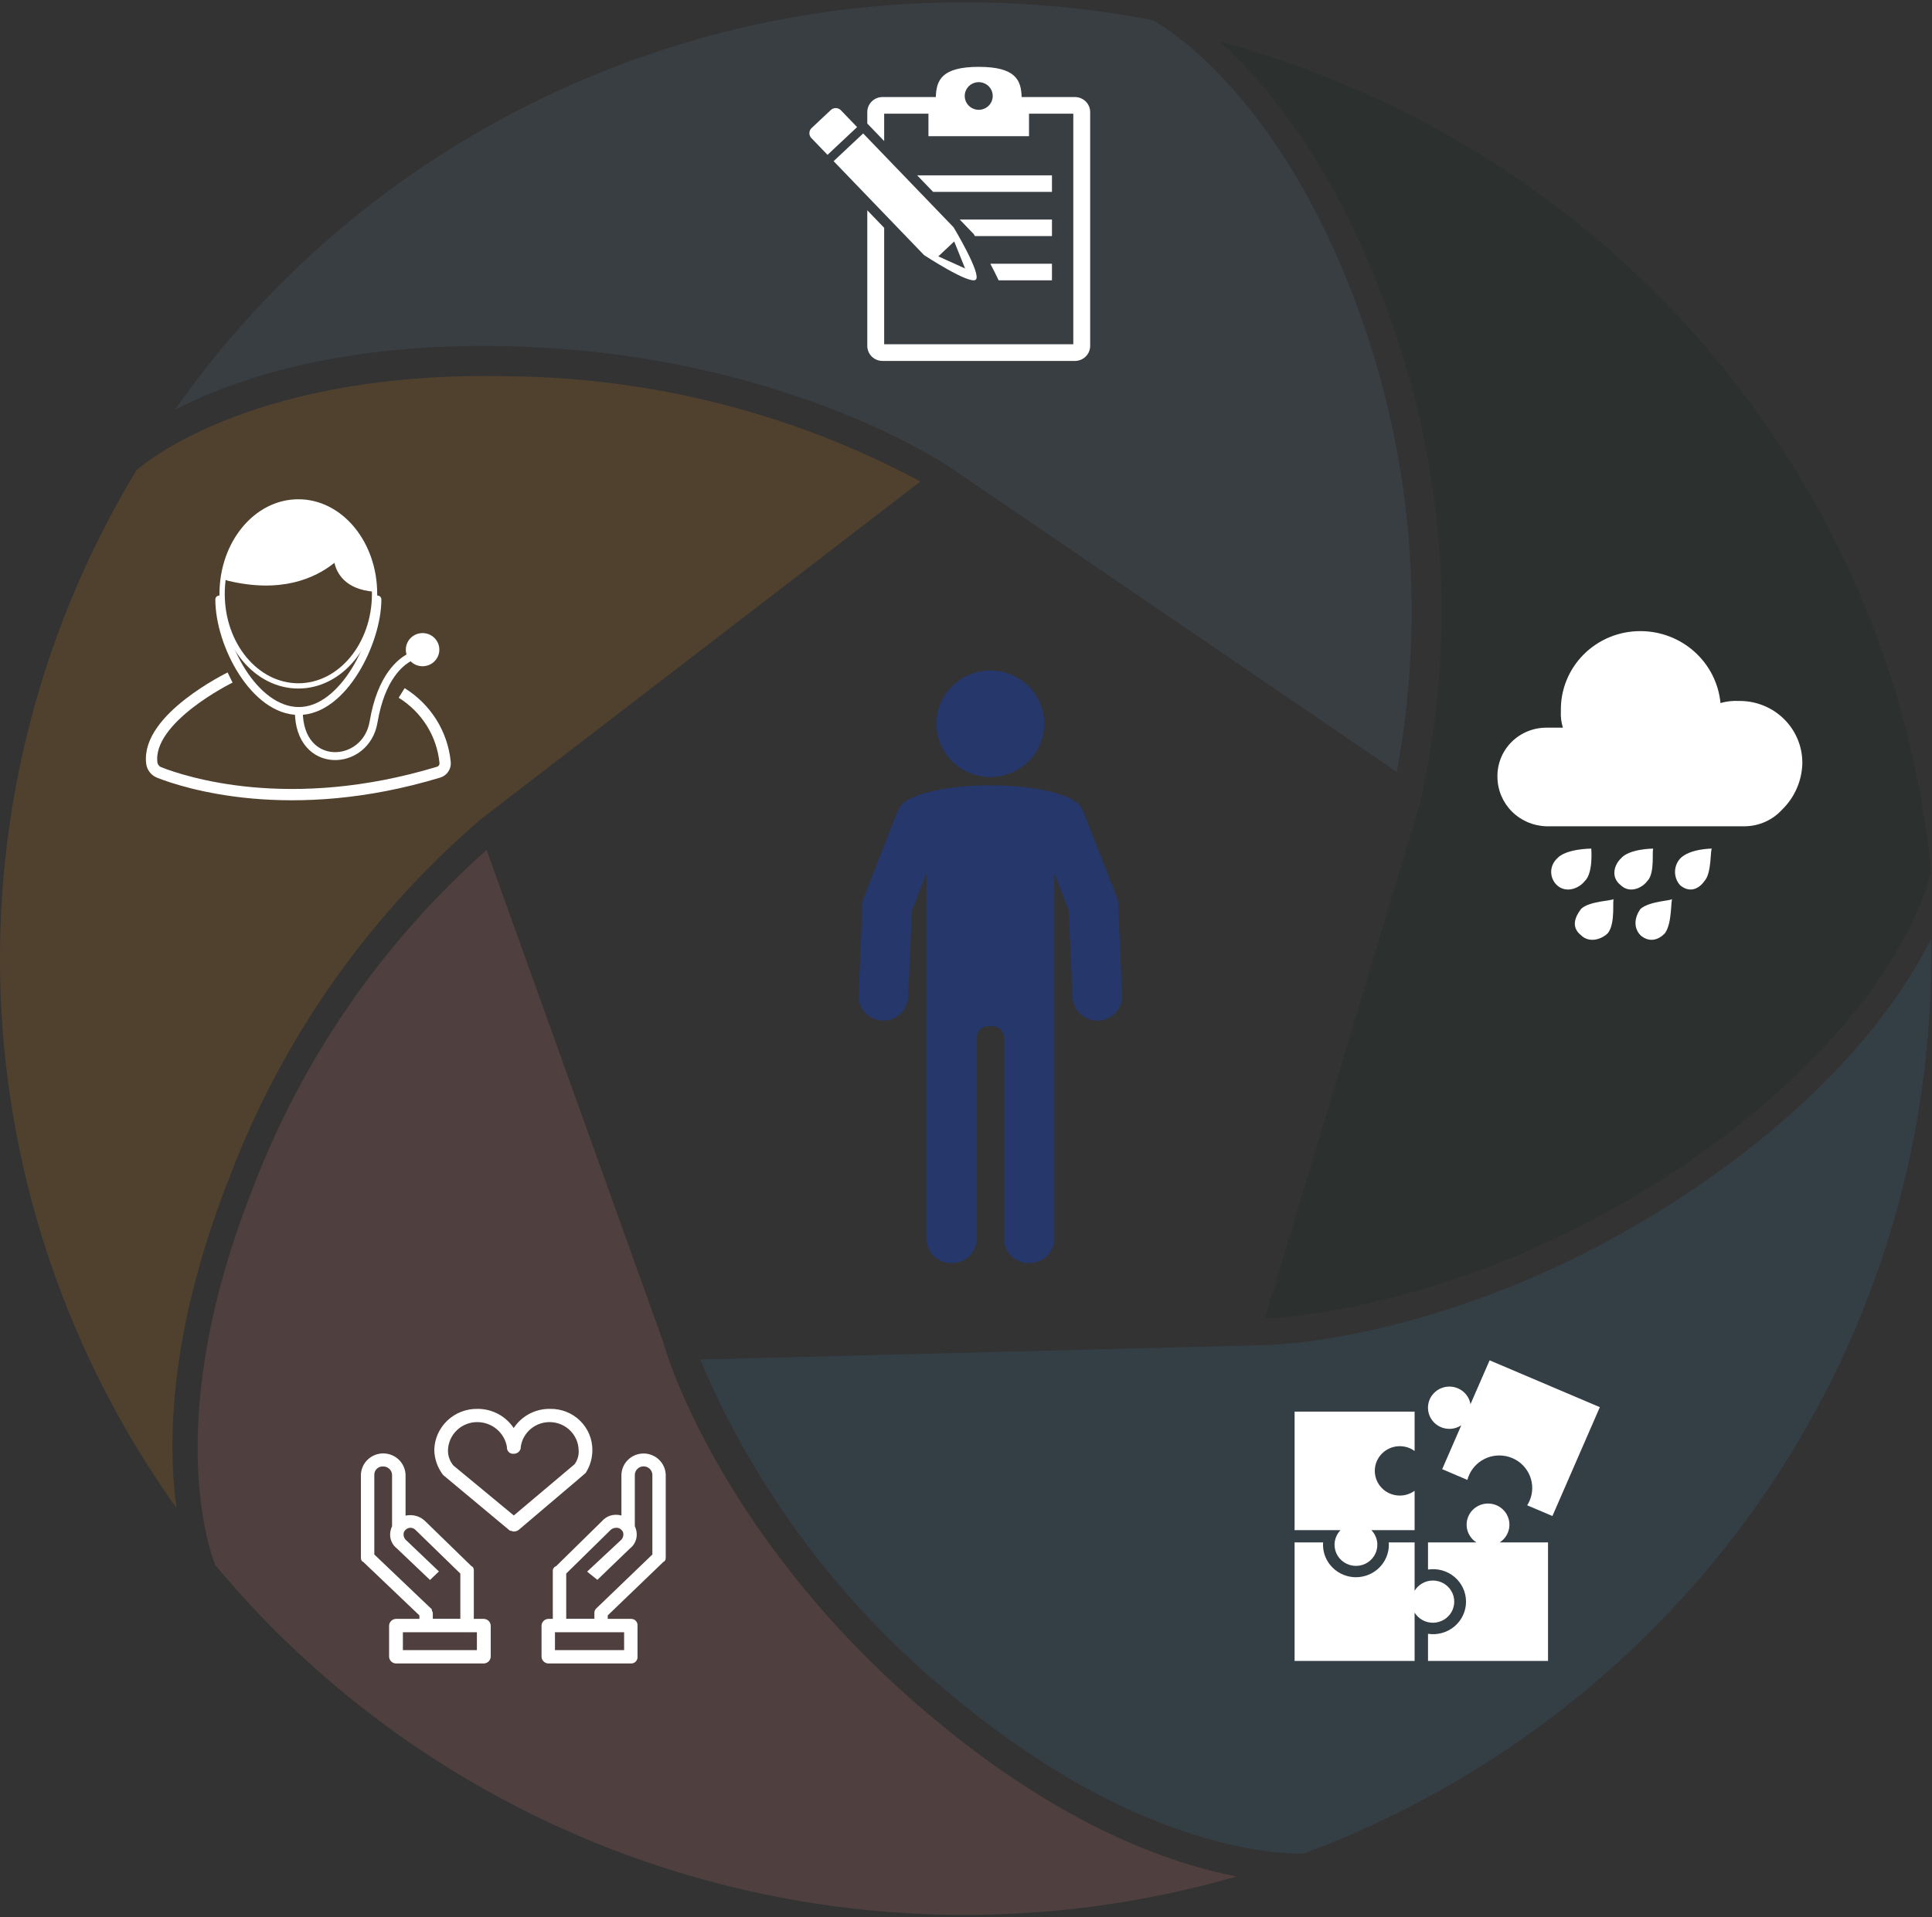 <svg width="404" height="401" viewBox="0 0 404 401" fill="none" xmlns="http://www.w3.org/2000/svg">
<rect x="0" y="0" width="404" height="401" fill="#333333" stroke="none"/>
<path opacity="0.15" fill-rule="evenodd" clip-rule="evenodd" d="M101.756 177.761C79.974 197.119 63.219 221.361 52.901 248.448C34.002 296.137 43.597 323.741 45.016 327.322C70.231 357.66 103.918 380.009 141.89 391.589C179.862 403.169 220.442 403.469 258.585 392.453C244.734 389.782 222.246 381.965 195.374 359.538C152.068 323.577 139.802 284.326 139.302 282.679L138.759 280.87L101.756 177.761Z" fill="#F38B88"/>
<path opacity="0.154" fill-rule="evenodd" clip-rule="evenodd" d="M403.816 182.29C395.654 99.789 336.492 30.738 255.041 8.665C265.473 18.12 280.597 36.452 291.617 69.294C302.557 101.066 304.398 135.205 296.938 167.945L264.51 275.721H265.389C265.808 275.721 307.286 274.2 352.408 243.494C395.31 214.228 402.977 186.031 403.815 182.289" fill="#09231D"/>
<path opacity="0.15" fill-rule="evenodd" clip-rule="evenodd" d="M285.912 70.155C269.668 21.316 244.268 5.984 241.015 4.213C228.171 1.743 215.117 0.5 202.032 0.502C169.527 0.368 137.478 8.054 108.655 22.896C79.832 37.739 55.102 59.291 36.603 85.689C49.098 79.258 71.465 71.512 106.573 72.418C163.048 73.82 197.45 96.899 198.908 97.887L292.072 161.436C297.754 130.978 295.636 99.6 285.912 70.155Z" fill="#5F82A5"/>
<path opacity="0.15" fill-rule="evenodd" clip-rule="evenodd" d="M403.818 200.536V196.421C397.562 208.767 384.05 228.234 355.232 247.948C308.732 279.807 267.152 281.244 265.4 281.285L146.414 284.33C157.964 311.699 176.102 335.871 199.254 354.748C239.541 388.249 269.402 387.673 272.613 387.673C311.126 373.314 344.303 347.722 367.738 314.296C391.173 280.87 403.757 241.194 403.818 200.536Z" fill="#3E89B1"/>
<path opacity="0.15" fill-rule="evenodd" clip-rule="evenodd" d="M106.611 78.7C54.407 77.423 31.168 96.043 28.534 98.35C8.523 131.446 -1.338 169.565 0.146 208.085C1.63 246.605 14.395 283.873 36.894 315.372C35.013 301.571 35.306 278.295 48.137 245.832C59.076 217.125 77.056 191.547 100.466 171.391L192.463 100.7C166.086 86.573 136.616 79.022 106.612 78.701" fill="#F7931D"/>
<path fill-rule="evenodd" clip-rule="evenodd" d="M376.886 159.494C376.883 157.784 376.537 156.092 375.867 154.516C375.197 152.94 374.216 151.51 372.982 150.311C371.748 149.112 370.286 148.167 368.679 147.531C367.072 146.894 365.354 146.579 363.623 146.604C362.324 146.534 361.022 146.68 359.771 147.035C359.376 142.929 357.449 139.116 354.364 136.336C351.28 133.556 347.258 132.009 343.083 131.996C340.864 131.981 338.664 132.406 336.614 133.246C334.565 134.087 332.707 135.325 331.15 136.887C329.594 138.45 328.371 140.305 327.554 142.343C326.737 144.381 326.343 146.56 326.395 148.751C326.325 149.913 326.47 151.078 326.822 152.189H323.399C322.034 152.182 320.682 152.445 319.421 152.963C318.161 153.481 317.018 154.243 316.061 155.204C315.103 156.165 314.351 157.306 313.847 158.559C313.344 159.813 313.1 161.153 313.129 162.501C313.145 165.202 314.226 167.791 316.144 169.717C318.062 171.642 320.665 172.753 323.399 172.812H364.907C366.361 172.79 367.794 172.473 369.119 171.882C370.444 171.291 371.633 170.438 372.611 169.375C375.302 166.768 376.841 163.216 376.89 159.493" fill="white"/>
<path fill-rule="evenodd" clip-rule="evenodd" d="M332.748 177.479C332.748 177.479 327.351 177.479 325.551 179.599C325.177 179.956 324.879 180.385 324.675 180.858C324.472 181.332 324.367 181.841 324.367 182.355C324.367 182.87 324.472 183.379 324.675 183.852C324.879 184.326 325.177 184.754 325.551 185.112C327.355 186.809 330.049 185.961 331.399 184.264C333.202 182.568 332.748 177.479 332.748 177.479Z" fill="white"/>
<path fill-rule="evenodd" clip-rule="evenodd" d="M345.756 177.479C345.756 177.479 340.603 177.479 338.886 179.599C337.598 180.871 336.739 183.416 338.886 185.112C340.603 186.809 343.179 185.961 344.468 184.264C346.186 182.568 345.326 177.479 345.756 177.479Z" fill="white"/>
<path fill-rule="evenodd" clip-rule="evenodd" d="M351.301 185.111C353.269 186.808 355.237 185.959 356.417 184.263C357.992 182.566 357.598 177.478 357.992 177.478C357.992 177.478 353.268 177.478 351.3 179.598C350.631 180.364 350.264 181.343 350.264 182.354C350.264 183.366 350.631 184.344 351.3 185.111" fill="white"/>
<path fill-rule="evenodd" clip-rule="evenodd" d="M330.621 195.606C332.339 197.303 334.915 196.454 336.203 195.182C337.921 193.061 337.062 187.974 337.491 187.974C337.491 188.397 332.339 188.397 330.621 190.094C329.333 191.79 328.474 193.91 330.621 195.607" fill="white"/>
<path fill-rule="evenodd" clip-rule="evenodd" d="M343.035 195.606C345.004 197.303 346.971 196.454 348.151 195.182C349.726 193.061 349.332 187.974 349.726 187.974C349.726 188.397 345.003 188.397 343.034 190.094C341.853 191.79 341.461 193.91 343.034 195.607" fill="white"/>
<path fill-rule="evenodd" clip-rule="evenodd" d="M117 341.298C116.815 341.311 116.629 341.284 116.454 341.221C116.28 341.157 116.122 341.058 115.989 340.929C115.857 340.801 115.753 340.646 115.686 340.475C115.618 340.304 115.588 340.121 115.597 339.938V328.47C115.603 328.263 115.674 328.063 115.8 327.897C115.925 327.732 116.099 327.608 116.299 327.543L125.874 318.144C126.248 317.71 126.715 317.364 127.242 317.133C127.769 316.902 128.342 316.791 128.919 316.808C129.267 316.81 129.613 316.865 129.945 316.97V308.451C129.975 307.258 130.477 306.123 131.342 305.29C132.208 304.457 133.369 303.991 134.577 303.991C135.786 303.991 136.947 304.457 137.812 305.29C138.677 306.123 139.179 307.258 139.21 308.451V325.749C139.21 326.35 138.949 326.585 138.709 326.671L127.084 337.851V339.938C127.093 340.121 127.063 340.304 126.995 340.475C126.928 340.646 126.824 340.801 126.692 340.929C126.559 341.058 126.401 341.157 126.226 341.221C126.052 341.284 125.866 341.311 125.681 341.298H117ZM124.291 338.576V337.41C124.276 337.226 124.303 337.041 124.369 336.868C124.435 336.695 124.538 336.539 124.671 336.409L136.419 325.113V308.45C136.408 307.976 136.209 307.526 135.866 307.195C135.523 306.864 135.063 306.679 134.583 306.679C134.104 306.679 133.643 306.864 133.3 307.195C132.957 307.526 132.759 307.976 132.747 308.45V319.2C133 319.729 133.137 320.305 133.148 320.89C133.16 321.467 133.035 322.039 132.782 322.559C132.529 323.079 132.156 323.534 131.693 323.886L124.913 330.416L122.77 328.695L129.929 322.02C130.213 321.711 130.364 321.306 130.35 320.889C130.357 320.71 130.322 320.531 130.248 320.367C130.174 320.204 130.063 320.059 129.923 319.945C129.797 319.807 129.642 319.697 129.469 319.625C129.296 319.553 129.109 319.52 128.921 319.527C128.481 319.513 128.052 319.662 127.719 319.945L118.402 329.1V338.577L124.291 338.576Z" fill="white"/>
<path fill-rule="evenodd" clip-rule="evenodd" d="M114.645 347.906C114.275 347.89 113.926 347.737 113.666 347.478C113.405 347.218 113.254 346.871 113.242 346.507V339.976C113.254 339.612 113.405 339.265 113.666 339.006C113.926 338.746 114.275 338.594 114.645 338.578H131.912C132.1 338.569 132.288 338.598 132.463 338.665C132.639 338.732 132.798 338.835 132.931 338.967C133.063 339.099 133.166 339.257 133.232 339.431C133.298 339.605 133.326 339.791 133.314 339.976V346.507C133.326 346.692 133.298 346.878 133.232 347.052C133.166 347.226 133.063 347.384 132.931 347.516C132.798 347.648 132.639 347.751 132.463 347.819C132.288 347.886 132.1 347.915 131.912 347.906H114.645ZM130.509 341.375H116.048V345.108H130.509V341.375Z" fill="white"/>
<path fill-rule="evenodd" clip-rule="evenodd" d="M107.444 320.307C107.242 320.299 107.046 320.245 106.87 320.148H106.654L106.429 319.969L92.655 308.482L92.614 308.428C91.487 306.932 90.857 305.128 90.811 303.264C90.857 300.94 91.834 298.73 93.527 297.116C95.221 295.503 97.493 294.618 99.845 294.656C101.346 294.646 102.826 295.009 104.149 295.709C105.472 296.409 106.596 297.426 107.419 298.666C108.242 297.414 109.374 296.389 110.708 295.687C112.043 294.986 113.536 294.631 115.047 294.656C116.202 294.637 117.349 294.846 118.421 295.27C119.493 295.695 120.469 296.326 121.291 297.128C122.112 297.93 122.764 298.885 123.207 299.939C123.65 300.993 123.876 302.123 123.871 303.264C123.876 304.929 123.408 306.561 122.521 307.977L122.481 308.043L122.424 308.098C122.405 308.116 121.835 308.644 108.463 319.965C108.173 320.191 107.814 320.312 107.445 320.306M99.844 297.422C98.249 297.41 96.713 298.014 95.561 299.104C94.409 300.194 93.734 301.685 93.679 303.26C93.644 304.44 94.046 305.592 94.809 306.501L107.442 316.949L120.153 306.234C120.78 305.373 121.08 304.323 121.001 303.266C120.957 301.751 120.336 300.308 119.262 299.226C118.187 298.144 116.738 297.503 115.206 297.432C113.673 297.36 112.169 297.863 110.996 298.84C109.823 299.817 109.067 301.196 108.879 302.7V303.006L108.813 303.133C108.704 303.404 108.516 303.635 108.272 303.799C108.028 303.962 107.739 304.049 107.445 304.048C107.271 304.068 107.094 304.053 106.927 304.003C106.759 303.954 106.603 303.871 106.469 303.76C106.334 303.649 106.225 303.512 106.146 303.357C106.067 303.202 106.021 303.034 106.01 302.861V302.663C105.777 301.21 105.029 299.887 103.9 298.927C102.771 297.968 101.334 297.436 99.844 297.426" fill="white"/>
<path fill-rule="evenodd" clip-rule="evenodd" d="M82.806 347.905C82.431 347.895 82.074 347.745 81.806 347.486C81.538 347.226 81.379 346.876 81.361 346.506V339.976C81.379 339.606 81.538 339.257 81.806 338.997C82.074 338.738 82.431 338.588 82.806 338.578H101.171C101.546 338.588 101.903 338.738 102.171 338.997C102.439 339.257 102.598 339.606 102.616 339.976V346.506C102.598 346.876 102.439 347.226 102.171 347.486C101.903 347.745 101.546 347.895 101.171 347.905H82.806ZM99.725 341.375H84.25V345.108H99.725V341.375Z" fill="white"/>
<path fill-rule="evenodd" clip-rule="evenodd" d="M89.102 341.298C88.916 341.31 88.731 341.284 88.557 341.22C88.383 341.156 88.224 341.057 88.092 340.928C87.96 340.8 87.856 340.645 87.788 340.475C87.721 340.304 87.69 340.121 87.699 339.938V337.853L75.968 326.673C75.725 326.587 75.467 326.354 75.467 325.749V308.45C75.502 307.251 76.01 306.112 76.882 305.276C77.753 304.439 78.921 303.972 80.136 303.972C81.351 303.972 82.519 304.439 83.39 305.276C84.262 306.112 84.77 307.251 84.805 308.45V316.986C85.133 316.915 85.467 316.88 85.802 316.88C86.965 316.879 88.081 317.331 88.907 318.139L98.58 327.549C98.821 327.636 99.081 327.87 99.081 328.471V339.938C99.105 340.124 99.085 340.314 99.023 340.491C98.961 340.669 98.858 340.83 98.722 340.962C98.586 341.094 98.421 341.192 98.24 341.251C98.059 341.309 97.867 341.325 97.679 341.298H89.102ZM96.26 338.576V329.102L86.851 319.944C86.718 319.812 86.559 319.707 86.385 319.636C86.211 319.564 86.024 319.527 85.835 319.527C85.647 319.527 85.46 319.564 85.286 319.636C85.112 319.707 84.953 319.812 84.82 319.944C84.68 320.058 84.568 320.202 84.493 320.365C84.419 320.529 84.383 320.707 84.389 320.886C84.376 321.306 84.531 321.714 84.82 322.021L91.786 328.66L89.916 330.441L82.98 323.835C82.53 323.487 82.169 323.039 81.925 322.527C81.682 322.016 81.563 321.456 81.578 320.891C81.59 320.305 81.729 319.729 81.985 319.2V308.45C81.966 307.977 81.762 307.53 81.415 307.204C81.069 306.877 80.607 306.697 80.128 306.701C79.887 306.685 79.645 306.718 79.418 306.799C79.191 306.88 78.984 307.007 78.809 307.171C78.635 307.336 78.497 307.535 78.404 307.755C78.311 307.975 78.266 308.212 78.272 308.45V325.113L90.305 336.58V336.827C90.43 336.997 90.499 337.2 90.505 337.41V338.577L96.26 338.576Z" fill="white"/>
<path d="M295.809 311.787C295.03 312.352 294.108 312.693 293.144 312.772C292.181 312.85 291.215 312.664 290.352 312.233C289.49 311.802 288.765 311.143 288.259 310.33C287.753 309.516 287.485 308.58 287.485 307.626C287.485 306.671 287.753 305.735 288.259 304.922C288.765 304.108 289.49 303.45 290.352 303.018C291.215 302.587 292.181 302.401 293.144 302.48C294.108 302.558 295.03 302.899 295.809 303.465V295.233H270.713V320.019H280.311C279.704 320.645 279.296 321.432 279.139 322.284C278.981 323.136 279.081 324.015 279.425 324.812C279.769 325.609 280.343 326.288 281.074 326.766C281.806 327.243 282.664 327.498 283.541 327.498C284.418 327.498 285.276 327.243 286.007 326.766C286.739 326.288 287.313 325.609 287.657 324.812C288.001 324.015 288.1 323.136 287.943 322.284C287.786 321.432 287.378 320.645 286.771 320.019H295.809V311.787Z" fill="white"/>
<path d="M299.623 330.561C298.854 330.563 298.1 330.76 297.431 331.134C296.763 331.508 296.204 332.047 295.809 332.697V322.588H290.399C290.411 322.746 290.425 322.903 290.425 323.066C290.425 324.869 289.699 326.599 288.408 327.874C287.116 329.15 285.365 329.866 283.539 329.866C281.713 329.866 279.961 329.15 278.67 327.874C277.379 326.599 276.653 324.869 276.653 323.066C276.653 322.903 276.666 322.746 276.677 322.588H270.711V347.374H295.807V337.263C296.212 337.922 296.784 338.465 297.468 338.838C298.151 339.211 298.922 339.4 299.702 339.387C300.483 339.374 301.246 339.16 301.917 338.765C302.587 338.37 303.141 337.809 303.524 337.136C303.906 336.464 304.104 335.705 304.097 334.934C304.09 334.163 303.878 333.407 303.483 332.742C303.089 332.077 302.524 331.525 301.846 331.143C301.169 330.76 300.401 330.559 299.621 330.56" fill="white"/>
<path d="M313.59 322.588C314.401 322.07 315.02 321.307 315.356 320.412C315.692 319.518 315.726 318.54 315.452 317.625C315.179 316.71 314.613 315.907 313.84 315.336C313.066 314.765 312.126 314.456 311.16 314.456C310.195 314.456 309.255 314.765 308.481 315.336C307.707 315.907 307.142 316.71 306.868 317.625C306.595 318.54 306.629 319.518 306.965 320.412C307.3 321.307 307.92 322.07 308.731 322.588H298.611V328.261C299.594 328.109 300.598 328.169 301.554 328.437C302.511 328.705 303.397 329.175 304.152 329.813C304.908 330.452 305.514 331.244 305.93 332.136C306.346 333.028 306.561 333.998 306.561 334.98C306.561 335.962 306.346 336.933 305.93 337.825C305.514 338.717 304.908 339.509 304.152 340.148C303.397 340.786 302.511 341.256 301.554 341.523C300.598 341.791 299.594 341.852 298.611 341.7V347.373H323.707V322.588H313.59Z" fill="white"/>
<path d="M307.493 293.681C307.332 292.741 306.867 291.877 306.168 291.219C305.469 290.56 304.573 290.143 303.614 290.029C302.655 289.916 301.685 290.111 300.848 290.587C300.011 291.063 299.352 291.794 298.97 292.67C298.588 293.546 298.504 294.521 298.729 295.448C298.954 296.376 299.477 297.207 300.22 297.816C300.963 298.426 301.885 298.782 302.85 298.831C303.814 298.88 304.769 298.62 305.571 298.089L301.573 307.27L306.849 309.513C306.933 309.189 307.041 308.872 307.172 308.564C307.525 307.736 308.039 306.986 308.687 306.356C309.335 305.726 310.102 305.228 310.945 304.893C311.788 304.557 312.69 304.39 313.599 304.4C314.508 304.41 315.406 304.599 316.241 304.953C317.076 305.308 317.832 305.823 318.465 306.468C319.097 307.113 319.594 307.875 319.927 308.71C320.26 309.546 320.422 310.438 320.404 311.336C320.386 312.233 320.188 313.118 319.822 313.94C319.687 314.246 319.528 314.541 319.347 314.824L324.625 317.067L334.542 294.3L311.491 284.505L307.493 293.681Z" fill="white"/>
<path fill-rule="evenodd" clip-rule="evenodd" d="M218.366 151.376C218.366 153.579 217.704 155.732 216.465 157.563C215.226 159.395 213.465 160.822 211.404 161.665C209.344 162.508 207.076 162.728 204.889 162.299C202.702 161.869 200.692 160.808 199.115 159.251C197.538 157.693 196.464 155.709 196.029 153.548C195.594 151.388 195.817 149.148 196.671 147.113C197.524 145.078 198.969 143.339 200.824 142.115C202.678 140.891 204.858 140.238 207.088 140.237C208.569 140.237 210.036 140.525 211.404 141.085C212.773 141.645 214.016 142.465 215.063 143.5C216.11 144.534 216.941 145.762 217.508 147.113C218.075 148.465 218.366 149.913 218.366 151.376Z" fill="#25376B"/>
<path d="M233.813 189.354C233.871 188.876 233.812 188.391 233.639 187.94L226.586 169.886C226.472 169.596 226.329 169.318 226.157 169.058C225.012 166.35 216.92 164.248 207.09 164.248C197.26 164.248 189.167 166.35 188.022 169.058C187.851 169.318 187.708 169.596 187.594 169.886L180.541 187.94C180.368 188.391 180.308 188.876 180.367 189.354L179.527 208.111C179.466 209.469 179.954 210.795 180.883 211.798C181.812 212.801 183.106 213.398 184.481 213.458C185.856 213.518 187.199 213.036 188.214 212.118C189.229 211.201 189.834 209.922 189.895 208.564L190.709 190.389L193.714 182.686V259.054C193.714 260.413 194.261 261.715 195.233 262.676C196.206 263.636 197.524 264.175 198.9 264.175H199.064C200.439 264.175 201.758 263.636 202.73 262.676C203.703 261.715 204.249 260.413 204.249 259.054V216.933C204.249 216.631 204.309 216.333 204.426 216.054C204.543 215.775 204.714 215.522 204.93 215.309C205.146 215.096 205.402 214.927 205.684 214.812C205.966 214.696 206.269 214.637 206.574 214.637H207.601C207.906 214.637 208.208 214.696 208.491 214.812C208.773 214.927 209.029 215.096 209.245 215.309C209.461 215.522 209.632 215.775 209.749 216.054C209.866 216.333 209.926 216.631 209.926 216.933V259.053C209.926 259.726 210.06 260.392 210.32 261.013C210.581 261.635 210.963 262.2 211.444 262.675C211.926 263.151 212.497 263.528 213.127 263.786C213.756 264.043 214.43 264.175 215.111 264.175H215.275C215.956 264.175 216.631 264.043 217.26 263.786C217.889 263.528 218.461 263.151 218.942 262.675C219.424 262.2 219.805 261.635 220.066 261.013C220.326 260.392 220.461 259.726 220.46 259.053V182.686L223.466 190.389L224.28 208.564C224.341 209.922 224.945 211.201 225.961 212.118C226.976 213.036 228.319 213.518 229.694 213.458C231.068 213.398 232.363 212.801 233.292 211.798C234.221 210.795 234.709 209.469 234.648 208.111L233.813 189.354Z" fill="#25376B"/>
<path d="M48.113 141.703C48.113 141.703 30.593 150.232 31.742 159.572C31.795 160.009 31.967 160.424 32.238 160.773C32.509 161.122 32.87 161.393 33.283 161.557C38.542 163.624 60.663 170.903 91.732 161.491C92.159 161.356 92.526 161.08 92.772 160.709C93.017 160.338 93.125 159.894 93.077 159.454C92.791 156.507 91.823 153.664 90.247 151.145C88.672 148.627 86.531 146.499 83.991 144.927" stroke="white" stroke-width="2.364" stroke-miterlimit="8"/>
<path d="M45.857 125.377C45.857 134.793 53.18 148.701 62.493 148.701C71.805 148.701 78.921 134.209 78.921 125.377" stroke="white" stroke-width="1.655" stroke-miterlimit="8" stroke-linecap="round"/>
<path d="M85.727 137.439C83.805 138.429 79.717 141.523 78.114 151.011C76.511 160.499 62.486 161.271 62.486 148.7" stroke="white" stroke-width="1.655" stroke-miterlimit="8" stroke-linecap="round"/>
<path fill-rule="evenodd" clip-rule="evenodd" d="M91.314 135.872C91.314 136.449 91.141 137.013 90.817 137.492C90.493 137.972 90.031 138.345 89.492 138.566C88.953 138.787 88.359 138.845 87.786 138.732C87.214 138.62 86.688 138.342 86.275 137.934C85.862 137.526 85.581 137.007 85.467 136.441C85.353 135.876 85.411 135.289 85.635 134.756C85.858 134.224 86.237 133.768 86.722 133.448C87.208 133.128 87.778 132.957 88.362 132.957C88.75 132.956 89.134 133.032 89.492 133.178C89.85 133.325 90.176 133.539 90.45 133.81C90.724 134.081 90.942 134.403 91.09 134.756C91.238 135.11 91.315 135.489 91.314 135.872Z" fill="white"/>
<path d="M88.364 138.789C89.995 138.789 91.317 137.484 91.317 135.873C91.317 134.263 89.995 132.957 88.364 132.957C86.734 132.957 85.412 134.263 85.412 135.873C85.412 137.484 86.734 138.789 88.364 138.789Z" stroke="white" stroke-width="1.103" stroke-miterlimit="8" stroke-linecap="round"/>
<path d="M62.387 104.968C54.473 104.968 47.92 111.945 46.678 121.077C46.987 121.219 47.305 121.344 47.628 121.451C58.686 124.114 65.779 121.034 69.933 117.713C70.382 119.724 72.068 123.297 78.308 123.759C78.108 113.343 71.064 104.968 62.387 104.968Z" fill="white"/>
<path d="M62.387 143.452C71.191 143.452 78.327 134.837 78.327 124.21C78.327 113.583 71.191 104.968 62.387 104.968C53.584 104.968 46.447 113.583 46.447 124.21C46.447 134.837 53.584 143.452 62.387 143.452Z" stroke="white" stroke-width="1.101" stroke-miterlimit="8" stroke-linecap="round"/>
<path d="M179.227 26.579L173.044 32.384L169.659 28.867C169.386 28.583 169.239 28.205 169.249 27.814C169.258 27.423 169.425 27.052 169.712 26.782L173.729 23.01C174.016 22.74 174.4 22.594 174.796 22.604C175.192 22.614 175.568 22.779 175.842 23.062L179.227 26.579Z" fill="white"/>
<path d="M174.318 33.707L193.225 53.346C193.225 53.346 202.818 59.644 204.055 58.483C205.291 57.321 199.406 47.542 199.406 47.542L180.495 27.906L174.318 33.707ZM201.808 56.148L196.21 53.619L199.533 50.498L201.808 56.148Z" fill="white"/>
<path d="M224.785 20.296H213.634C213.534 16.756 212.389 13.983 204.661 13.983C196.934 13.983 195.794 16.753 195.689 20.296H184.539C183.696 20.296 182.888 20.627 182.292 21.216C181.696 21.804 181.36 22.602 181.359 23.435V25.838L184.887 29.499V23.778H194.147V28.488H215.176V23.778H224.438V72.002H184.887V47.643L181.359 43.982V72.348C181.36 73.18 181.696 73.978 182.292 74.567C182.888 75.156 183.696 75.486 184.539 75.487H224.785C225.627 75.486 226.435 75.155 227.031 74.567C227.627 73.978 227.962 73.18 227.963 72.348V23.435C227.962 22.603 227.627 21.805 227.031 21.216C226.435 20.628 225.627 20.297 224.785 20.296ZM204.661 22.967C204.082 22.967 203.516 22.797 203.034 22.479C202.552 22.162 202.177 21.71 201.955 21.181C201.733 20.652 201.675 20.071 201.788 19.51C201.901 18.948 202.18 18.433 202.59 18.028C203 17.624 203.522 17.348 204.09 17.236C204.658 17.125 205.247 17.182 205.782 17.401C206.317 17.62 206.775 17.991 207.097 18.467C207.419 18.942 207.59 19.502 207.59 20.074C207.59 20.841 207.281 21.577 206.732 22.119C206.183 22.662 205.438 22.967 204.661 22.967Z" fill="white"/>
<path d="M191.789 36.672L195.126 40.135H219.975V36.672H191.789Z" fill="white"/>
<path d="M200.689 45.916L203.604 48.941C203.604 48.941 203.704 49.102 203.864 49.379H219.976V45.916H200.689Z" fill="white"/>
<path d="M207.09 55.161C207.691 56.295 208.285 57.48 208.821 58.624H219.975V55.161H207.09Z" fill="white"/>
</svg>
